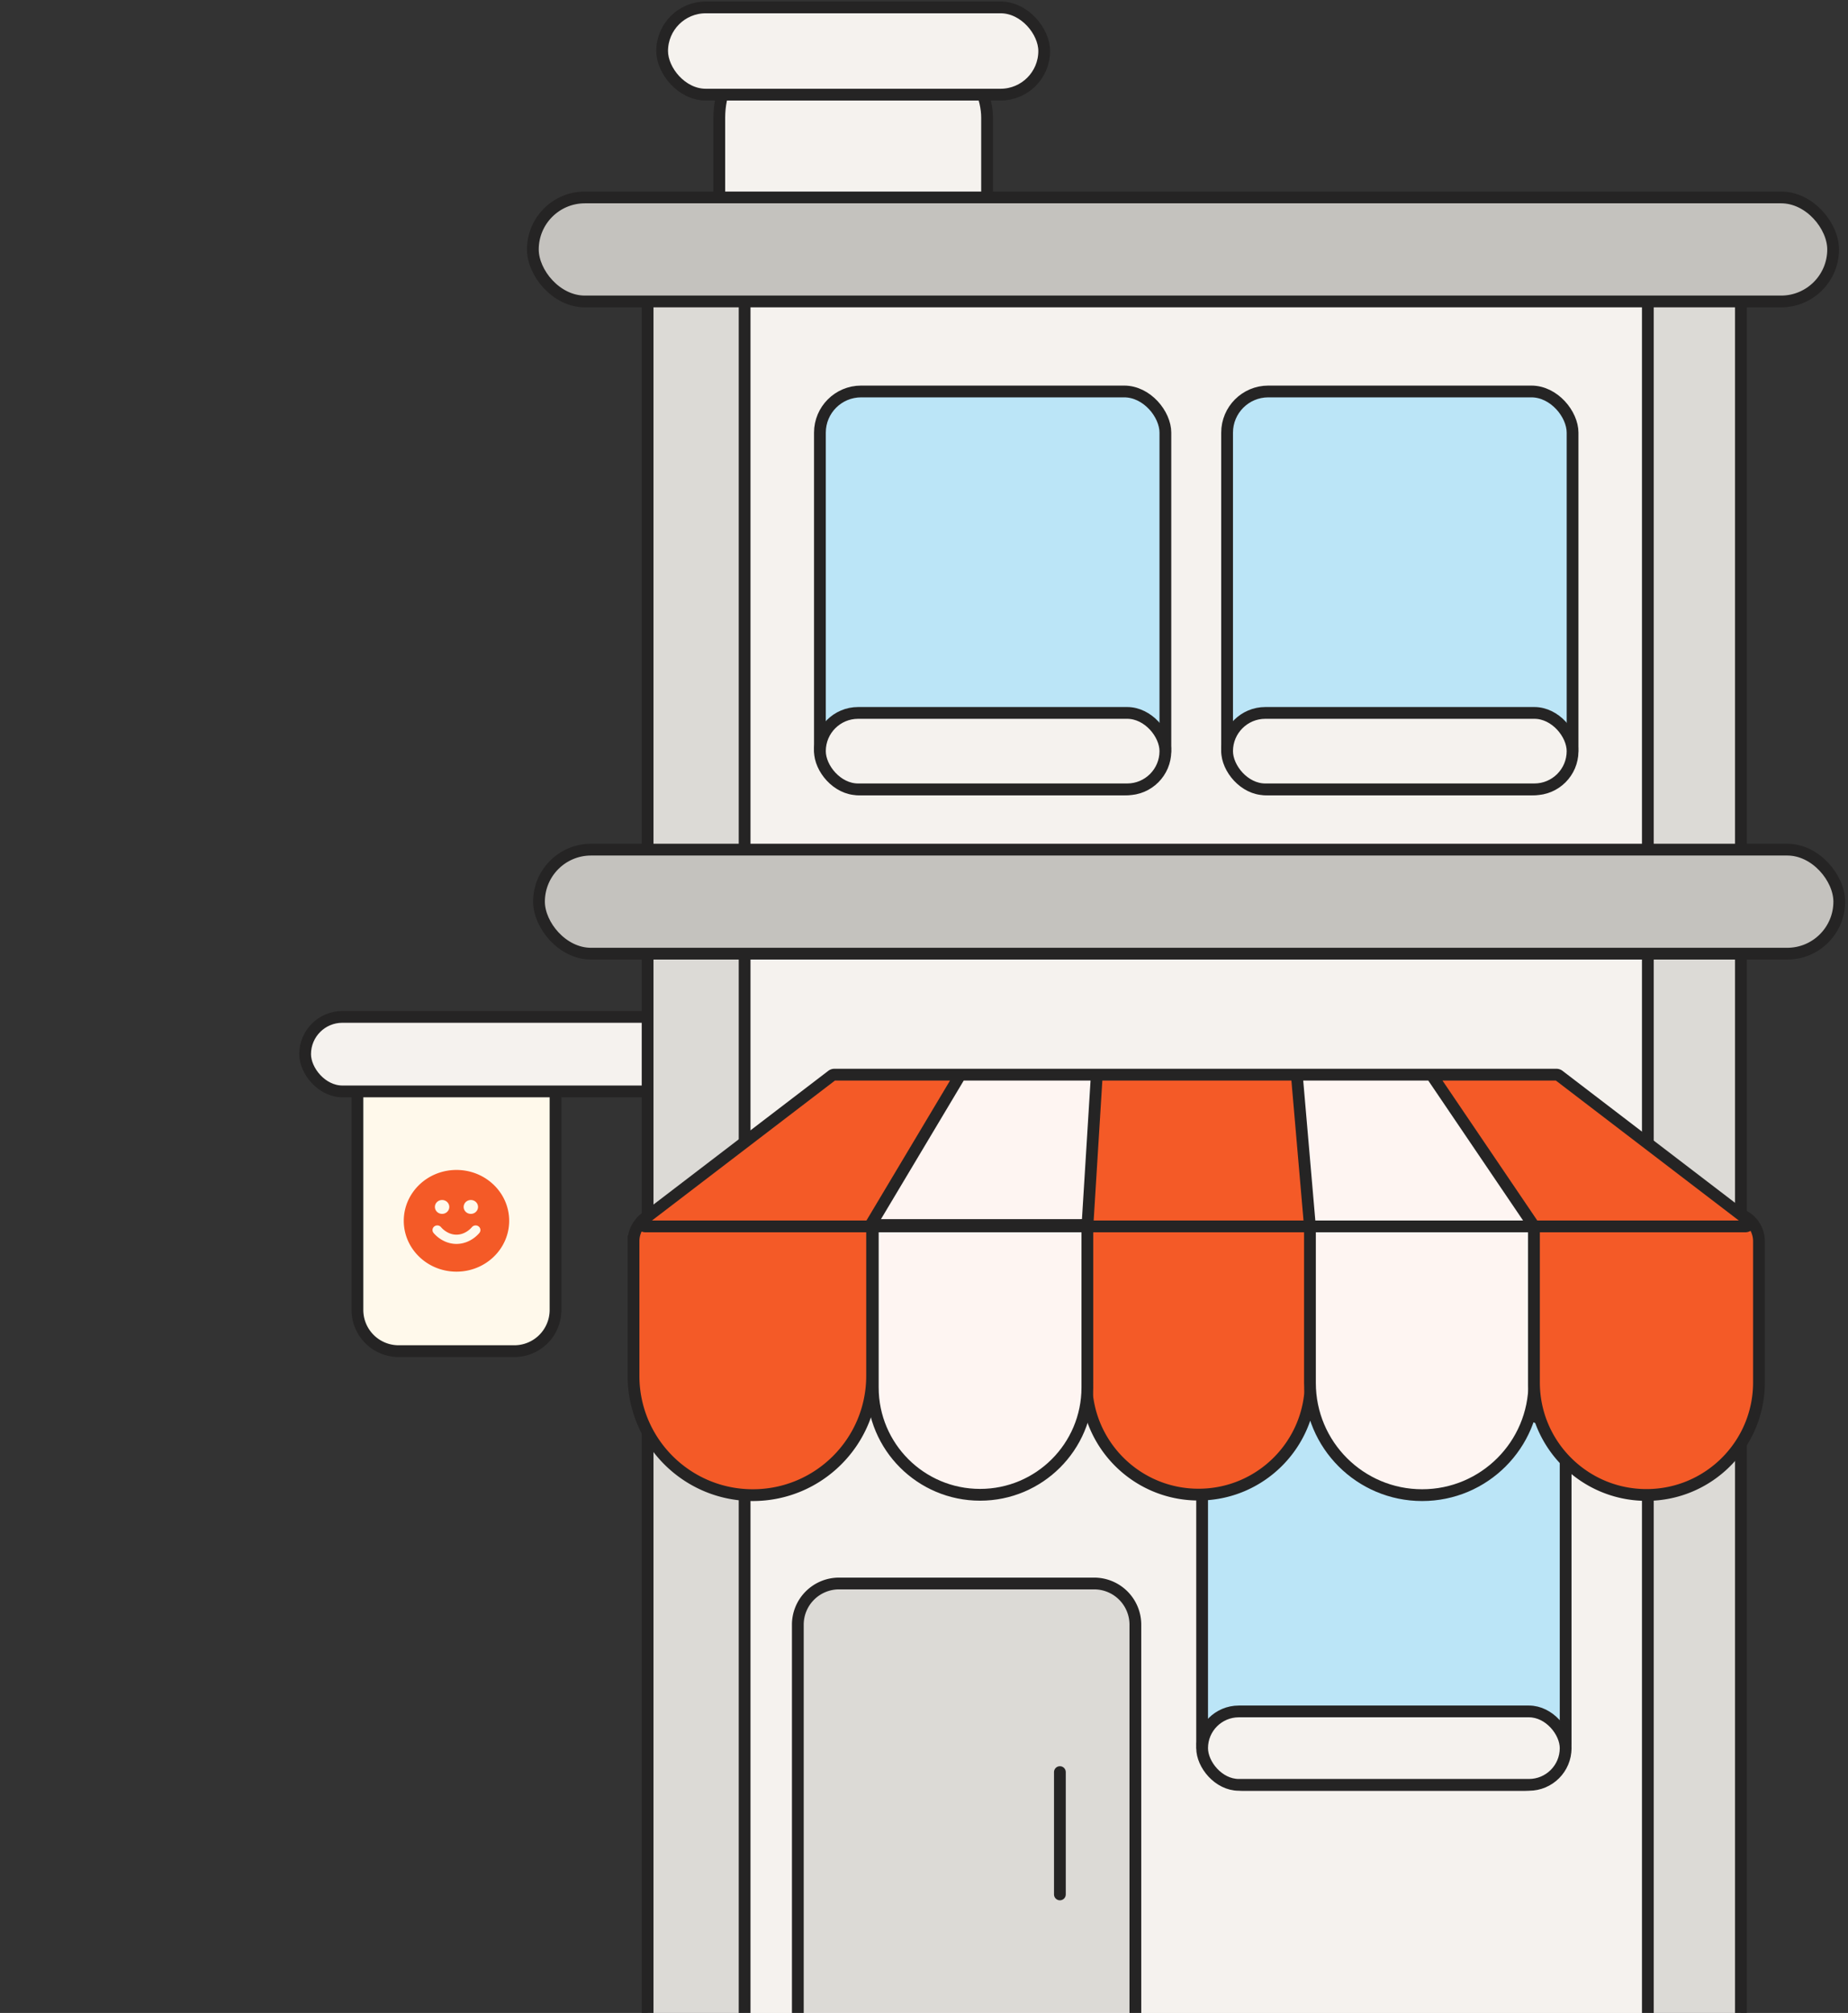 <svg xmlns="http://www.w3.org/2000/svg" width="314" height="342" fill="none"><rect width="100%" height="100%" fill="#333333" stroke="none"/><rect width="45.5" height="62.587" x="122.217" y="4.995" fill="#F5F2EE" stroke="#252424" stroke-width="2" rx="15"/><rect width="64.918" height="14.821" x="112.506" y="1.258" fill="#F5F2EE" stroke="#252424" stroke-width="2" rx="7.41"/><path fill="#FFF9EB" stroke="#252424" stroke-width="2" d="M60.732 182.723h33.66v39.838a7 7 0 0 1-7 7h-19.66a7 7 0 0 1-7-7z"/><rect width="66.057" height="12.66" x="51.844" y="172.77" fill="#F5F2EE" stroke="#252424" stroke-width="2" rx="6.33"/><path fill="#F45A27" fill-rule="evenodd" d="M77.562 198.775c-4.946 0-8.955 3.869-8.955 8.64s4.01 8.64 8.954 8.64c4.946 0 8.954-3.868 8.954-8.64 0-4.771-4.008-8.64-8.954-8.64m-3.664 6.284c0-.651.547-1.178 1.221-1.178.675 0 1.221.527 1.221 1.178s-.546 1.178-1.22 1.178c-.675 0-1.222-.527-1.222-1.178m4.885 0c0-.651.546-1.178 1.22-1.178.675 0 1.222.527 1.222 1.178s-.547 1.178-1.221 1.178c-.675 0-1.222-.527-1.222-1.178m-4.966 3.299a.83.83 0 0 1 1.137.154l.004.004.027.033q.041.048.13.139c.12.121.3.285.534.448.47.33 1.12.636 1.912.636.794 0 1.443-.306 1.913-.636a4 4 0 0 0 .691-.62l.004-.004a.83.83 0 0 1 1.137-.154c.36.26.432.752.163 1.099l-.084.102a5.6 5.6 0 0 1-.953.848c-.65.456-1.629.935-2.87.935s-2.22-.479-2.87-.935a5.6 5.6 0 0 1-.954-.848l-.084-.102a.767.767 0 0 1 .163-1.099" clip-rule="evenodd"/><path fill="#DCDAD6" stroke="#252424" stroke-width="2" d="M110.037 35.42h185.768v317.941H110.037z"/><path fill="#F5F2EE" stroke="#252424" stroke-width="2" d="M126.521 43.381h153.47V353h-153.47z"/><rect width="61.768" height="62.84" x="204.256" y="240.408" fill="#BBE5F7" stroke="#252424" stroke-width="2" rx="7"/><rect width="58.7" height="67.602" x="139.314" y="66.511" fill="#BBE5F7" stroke="#252424" stroke-width="2" rx="7"/><rect width="58.7" height="12.987" x="139.314" y="121.125" fill="#F5F2EE" stroke="#252424" stroke-width="2" rx="6.493"/><rect width="58.7" height="67.602" x="208.5" y="66.511" fill="#BBE5F7" stroke="#252424" stroke-width="2" rx="7"/><rect width="61.768" height="12.477" x="204.256" y="290.771" fill="#F5F2EE" stroke="#252424" stroke-width="2" rx="6.238"/><rect width="58.7" height="12.987" x="208.5" y="121.125" fill="#F5F2EE" stroke="#252424" stroke-width="2" rx="6.493"/><path fill="#DCDAD6" stroke="#252424" stroke-width="2" d="M135.561 276.037a7 7 0 0 1 7-7h43.354a7 7 0 0 1 7 7v77.324h-57.354z"/><path fill="#F45A27" stroke="#252424" stroke-width="2" d="M148.182 233.757c0 11.194-9.075 20.268-20.269 20.268s-20.269-9.074-20.269-20.268v-22.855a4.883 4.883 0 0 1 4.883-4.883h35.655zm74.519 1.121c0 10.525-8.532 19.057-19.057 19.057s-19.056-8.532-19.056-19.057v-28.95h38.113z"/><path fill="#FEF5F2" stroke="#252424" stroke-width="2" d="M184.758 235.736c0 10.068-8.162 18.23-18.23 18.23s-18.229-8.162-18.229-18.23v-27.612h36.459zm75.947-.773c0 10.528-8.535 19.062-19.063 19.062s-19.063-8.534-19.063-19.062v-28.944h38.126z"/><path fill="#F45A27" stroke="#252424" stroke-width="2" d="M298.871 234.881c0 10.556-8.558 19.114-19.114 19.114s-19.115-8.558-19.115-19.114v-28.862h33.35a4.88 4.88 0 0 1 4.879 4.88z"/><path stroke="#252424" stroke-linecap="round" stroke-linejoin="round" stroke-width="2" d="M180.09 321.861v-20.78"/><rect width="220.934" height="17.674" x="91.582" y="144.355" fill="#C4C2BE" stroke="#252424" stroke-width="2" rx="8.837"/><path fill="#F45A27" d="m186.806 183.032-1.812 24.809h37.818l-1.745-24.809zm57.046 0h20.736l32.543 24.717h-36.218z"/><path fill="#FEF5F2" d="m243.636 182.71 18.069 25.641h-39.252l-1.986-26.029z"/><path fill="#F45A27" d="M163.456 183.032h-21.93l-31.624 24.809h38.361z"/><path fill="#FEF5F2" d="m163.183 183.032-15.251 24.092h36.456l1.922-24.092z"/><path fill="#252424" fill-rule="evenodd" d="M245.096 183.584h19.262l31.093 23.783h-34.244zm-2.416 0h-21.245l2.056 23.783h35.3zm-21.196 23.783-2.057-23.783h-32.124l-1.475 23.783zm-37.66 0 1.475-23.783h-21.548l-14.202 23.783zm-36.604 0 14.201-23.783h-19.55l-31.093 23.783zm-6.486-25.431a1.73 1.73 0 0 1 1.048-.352h122.665c.381 0 .75.124 1.048.352l32.093 24.548c1.247.954.545 2.883-1.047 2.883H109.688c-1.593 0-2.294-1.929-1.048-2.883z" clip-rule="evenodd"/><rect width="220.934" height="17.674" x="90.539" y="33.544" fill="#C4C2BE" stroke="#252424" stroke-width="2" rx="8.837"/></svg>
